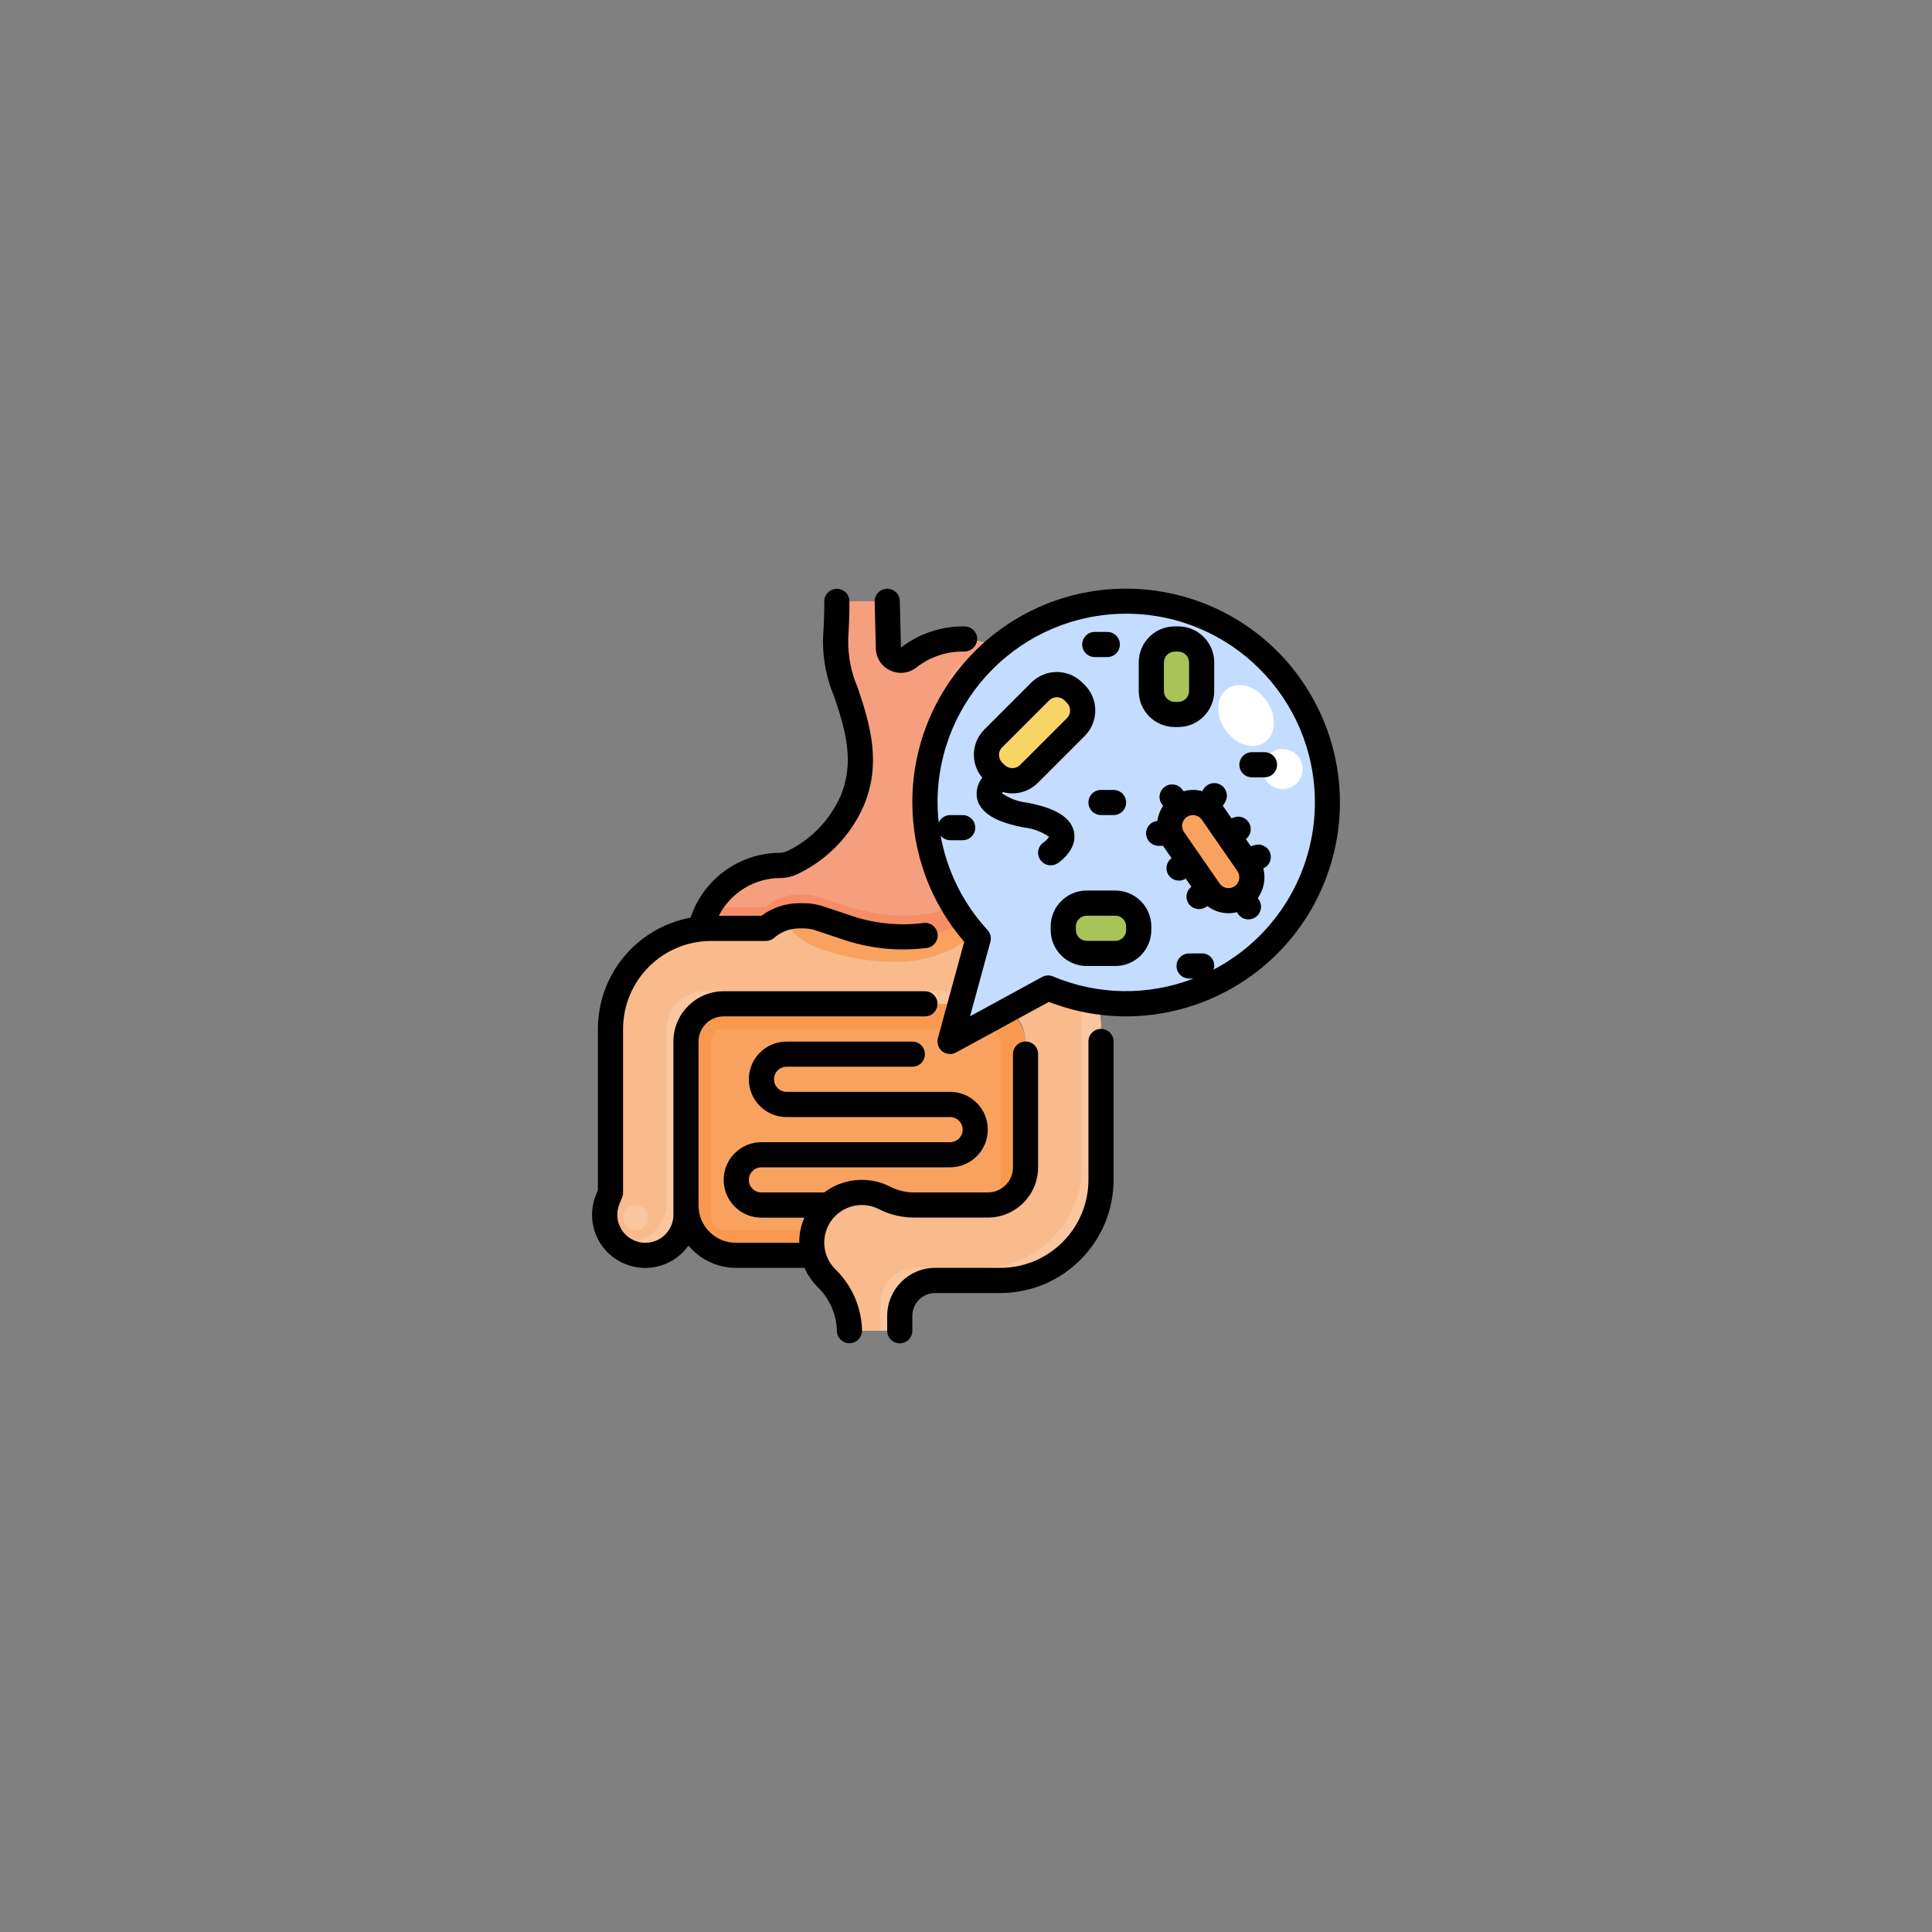 <svg viewBox="0 0 512 512" xmlns="http://www.w3.org/2000/svg" data-name="Layer 1" id="Layer_1">
  <rect x="0" y="0" width="512" height="512" fill="#808080" stroke="none"/>
  <defs>
    <style>
      .cls-1 {
        fill: #f99950;
      }

      .cls-2 {
        fill: #f5aa8e;
      }

      .cls-3 {
        fill: #f59f7f;
      }

      .cls-4 {
        fill: #f58d67;
      }

      .cls-5 {
        fill: #fff;
      }

      .cls-6 {
        fill: #f9bb8b;
      }

      .cls-7 {
        fill: #f9c69f;
      }

      .cls-8 {
        fill: #a9c358;
      }

      .cls-9 {
        fill: #c4dcff;
      }

      .cls-10 {
        fill: #f9d467;
      }

      .cls-11 {
        fill: #f9a25f;
      }
    </style>
  </defs>
  <rect ry="10" rx="10" height="66.67" width="90" y="266" x="181.79" class="cls-1"></rect>
  <rect ry="3.33" rx="3.33" height="53.33" width="76.67" y="272.67" x="188.45" class="cls-11"></rect>
  <path d="M265.25,246h-76.8c-14.73,0-26.67,11.94-26.67,26.67v43.33l-.76,1.9c-2.21,5.52.47,11.79,5.99,14,5.52,2.21,11.79-.47,14-5.99.51-1.28.77-2.64.77-4.02v-45.9c0-5.52,4.48-10,10-10h70c5.52,0,10,4.48,10,10v33.33c0,5.52-4.48,10-10,10h-19.17c-2.81.05-5.59-.58-8.11-1.84-6.52-3.37-14.54-.82-17.91,5.69-2.65,5.12-1.7,11.36,2.35,15.45,3.82,3.66,6.05,8.68,6.17,13.97v.06h13.33v-3.98c0-5.17,4.19-9.35,9.35-9.35h17.31c14.73,0,26.67-11.94,26.67-26.67v-40c0-14.67-11.86-26.59-26.53-26.67h0Z" class="cls-6"></path>
  <path d="M264.38,266.39c-1.88-2.34-4.72-3.71-7.72-3.72h-70c-5.52,0-10,4.48-10,10v45.9c.03,5.92-4.74,10.73-10.65,10.77-1.04,0-2.07-.14-3.07-.43,2.01,2.38,4.97,3.76,8.08,3.77,5.95,0,10.77-4.82,10.77-10.77v-45.9c0-5.52,4.48-10,10-10h70c.88.01,1.75.14,2.6.38h0Z" class="cls-7"></path>
  <path d="M277.07,248.86c6.08,5.06,9.6,12.56,9.59,20.47v40c0,14.73-11.94,26.67-26.67,26.67h-17.31c-5.17,0-9.35,4.19-9.35,9.35v7.31h5.12v-3.98c0-5.17,4.19-9.35,9.35-9.35h17.31c14.73,0,26.67-11.94,26.67-26.67v-40c0-10.08-5.7-19.3-14.72-23.81h0Z" class="cls-7"></path>
  <path d="M219.5,252.11c6.12,2,12.53,2.95,18.97,2.81,8.11-.25,15.85-3.41,21.82-8.91h-51.12c2.76,3.02,6.36,5.15,10.34,6.1h0Z" class="cls-11"></path>
  <path d="M255.63,169.34c-5.35-.12-10.58,1.6-14.8,4.9-1.44,1.15-3.54.91-4.68-.53-.46-.57-.71-1.28-.72-2.01l-.31-12.35h-13.33c0,12.39-1.61,12.24,2.41,24.07,3.27,9.61,5.84,18.81,1.64,28.8-3.15,7.15-8.75,12.95-15.79,16.33-1.05.52-2.2.79-3.36.79-10.08,0-18.81,6.98-21.04,16.81l2.81-.15h14.51c2.43-2.15,5.57-3.34,8.82-3.33h1.17c1.43,0,2.85.22,4.22.67l7.95,2.67c9.8,2.91,20.71,3.59,29.67-1.33,17.57-9.62,23.27-31.6,23.64-50.33.43-13.13-9.67-24.22-22.79-25h0Z" class="cls-3"></path>
  <path d="M254.78,239.07c-8.97,4.91-19.87,4.22-29.67,1.32l-7.95-2.65c-1.36-.45-2.78-.69-4.22-.69h-1.17c-3.25,0-6.39,1.18-8.82,3.33h-14.51l-.55.03c-1.02,1.79-1.79,3.72-2.26,5.73l2.81-.15h14.51c2.43-2.15,5.57-3.34,8.82-3.33h1.17c1.43,0,2.85.22,4.22.67l7.95,2.67c9.8,2.91,20.71,3.59,29.67-1.33,17.57-9.62,23.27-31.6,23.64-50.33.01-.9-.02-1.81-.11-2.71-.87,18.07-6.85,38.31-23.53,47.45Z" class="cls-4"></path>
  <circle r="3.33" cy="322.67" cx="168.45" class="cls-7"></circle>
  <ellipse transform="translate(-55.39 220.7) rotate(-42.29)" ry="6.67" rx="5" cy="181.95" cx="257.62" class="cls-2"></ellipse>
  <circle r="1.67" cy="187.67" cx="266.78" class="cls-2"></circle>
  <path d="M298.45,159.34c-29.42-.03-53.3,23.79-53.33,53.21-.02,13.4,5.02,26.32,14.11,36.17l-7.44,27.29,25.97-14.17c27.15,11.41,58.42-1.35,69.83-28.5,11.41-27.15-1.35-58.42-28.5-69.83-6.53-2.75-13.55-4.16-20.64-4.17h0Z" class="cls-9"></path>
  <rect ry="6.21" rx="6.21" height="20" width="13.33" y="169.34" x="305.12" class="cls-8"></rect>
  <path d="M312.63,213.77c-2.82,1.95-3.52,5.81-1.58,8.63h0l4.19,6.05,5.22,7.56c1.94,2.83,5.8,3.55,8.63,1.61,2.83-1.94,3.55-5.8,1.61-8.63-.01-.02-.02-.03-.03-.05l-.56-.81-8.86-12.82c-1.95-2.82-5.82-3.52-8.63-1.56h0Z" class="cls-11"></path>
  <path d="M272.68,205.11l12.44-12.44c2.42-2.42,2.42-6.35,0-8.77l-.67-.67c-2.42-2.42-6.35-2.43-8.77,0,0,0,0,0,0,0l-12.42,12.44c-2.42,2.42-2.42,6.35,0,8.78l.67.67c.36.35.76.65,1.19.91v-.02h-.02c2.43,1.48,5.56,1.11,7.58-.9h0Z" class="cls-10"></path>
  <rect ry="6.21" rx="6.21" height="13.33" width="20" y="239.34" x="281.78" class="cls-8"></rect>
  <ellipse transform="translate(-49.24 221.45) rotate(-34.66)" ry="8.65" rx="6.67" cy="189.62" cx="330.22" class="cls-5"></ellipse>
  <circle r="5.31" cy="203.81" cx="339.91" class="cls-5"></circle>
  <path d="M208.56,225.56c-.58.29-1.23.44-1.88.44-10.76.06-20.28,6.97-23.67,17.19-14.22,2.63-24.54,15.02-24.56,29.48v42.69l-.52,1.31c-2.91,7.21.57,15.41,7.78,18.32,6.04,2.44,12.97.42,16.74-4.89,3.11,3.72,7.71,5.88,12.57,5.9h18.19c.8,1.85,1.95,3.54,3.37,4.98,3.21,3.05,5.09,7.25,5.21,11.69,0,1.82,1.48,3.3,3.31,3.3h.02c1.85-.01,3.34-1.52,3.33-3.36-.13-6.17-2.7-12.03-7.14-16.31-3.87-3.91-3.83-10.21.08-14.08,3.07-3.03,7.73-3.75,11.56-1.77,2.99,1.52,6.31,2.28,9.67,2.22h19.16c7.36,0,13.33-5.97,13.33-13.33v-30c0-1.84-1.49-3.33-3.33-3.33s-3.33,1.49-3.33,3.33v30c0,3.68-2.98,6.67-6.67,6.67h-19.17c-2.27.05-4.53-.45-6.57-1.46-3.83-2.01-8.31-2.43-12.45-1.16-1.86.56-3.6,1.45-5.14,2.62h-16.67c-1.84,0-3.33-1.49-3.33-3.33s1.49-3.33,3.33-3.33h50c5.52,0,10-4.48,10-10s-4.48-10-10-10h-43.33c-1.84,0-3.33-1.49-3.33-3.33s1.49-3.33,3.33-3.33h33.33c1.84,0,3.33-1.49,3.33-3.33s-1.49-3.33-3.33-3.33h-33.33c-5.52,0-10,4.48-10,10s4.48,10,10,10h43.33c1.84,0,3.33,1.49,3.33,3.33s-1.49,3.33-3.33,3.33h-50c-5.52,0-10,4.48-10,10s4.48,10,10,10h11.4c-.4.9-.72,1.83-.96,2.79-.28,1.27-.42,2.57-.41,3.87h-16.79c-5.47,0-9.9-4.43-9.9-9.9v-43.43c0-3.68,2.98-6.67,6.67-6.67h53.33c1.84,0,3.33-1.49,3.33-3.33s-1.49-3.33-3.33-3.33h-53.33c-7.36,0-13.33,5.97-13.33,13.33v45.9c0,4.1-3.33,7.42-7.43,7.43-4.1,0-7.43-3.32-7.44-7.42,0-.95.18-1.89.53-2.77l.76-1.9c.16-.39.24-.81.24-1.24v-43.33c.02-12.88,10.45-23.32,23.33-23.33h14.51c.81,0,1.6-.3,2.21-.83,1.82-1.61,4.18-2.5,6.61-2.5h1.17c1.07,0,2.14.17,3.16.51l8.06,2.69c6.92,2.22,14.24,2.9,21.44,1.98,1.82-.24,3.11-1.92,2.87-3.74s-1.92-3.11-3.74-2.87c-.04,0-.08.01-.12.02-6.2.76-12.5.17-18.45-1.75l-7.95-2.67c-1.7-.56-3.47-.85-5.26-.84h-1.17c-3.6,0-7.12,1.17-10,3.33h-11.3c3.11-6.09,9.35-9.95,16.19-10,1.69,0,3.35-.4,4.86-1.15,7.76-3.74,13.92-10.14,17.37-18.02,4.61-10.98,1.89-21-1.56-31.16-2.08-4.8-2.92-10.05-2.44-15.25.09-2,.2-4.44.2-7.75,0-1.84-1.49-3.33-3.33-3.33s-3.33,1.49-3.33,3.33c0,3.17-.11,5.51-.2,7.44-.53,6.04.42,12.12,2.79,17.71,3.14,9.23,5.43,17.59,1.72,26.43-2.84,6.42-7.87,11.61-14.2,14.64h0Z"></path>
  <path d="M247.81,336c-7,0-12.68,5.69-12.69,12.69v3.97c0,1.84,1.49,3.33,3.33,3.33s3.33-1.49,3.33-3.33v-3.97c0-3.32,2.7-6.02,6.02-6.02h17.31c16.56-.02,29.98-13.44,30-30v-36.67c0-1.84-1.49-3.33-3.33-3.33s-3.33,1.49-3.33,3.33v36.67c-.02,12.88-10.45,23.32-23.33,23.33h-17.31Z"></path>
  <path d="M235.84,177.64c2.3,1.12,5.04.82,7.04-.77,3.61-2.82,8.1-4.31,12.68-4.2,1.82,0,3.32-1.44,3.41-3.26.04-1.84-1.42-3.36-3.26-3.4h0c-6.12-.12-12.1,1.86-16.95,5.61l-.3-12.35c-.05-1.84-1.57-3.3-3.41-3.25-1.84.05-3.3,1.57-3.25,3.41l.3,12.33c.02,2.52,1.48,4.8,3.75,5.89h0Z"></path>
  <path d="M311.32,192.67h.92c5.27,0,9.53-4.27,9.54-9.54v-7.59c0-5.27-4.27-9.53-9.54-9.54h-.92c-5.27,0-9.53,4.27-9.54,9.54v7.59c0,5.27,4.27,9.53,9.54,9.54ZM308.45,175.55c0-1.59,1.29-2.87,2.87-2.87h.92c1.59,0,2.87,1.29,2.87,2.87v7.59c0,1.59-1.29,2.87-2.87,2.87h-.92c-1.59,0-2.87-1.29-2.87-2.87v-7.59Z"></path>
  <path d="M291.78,209.34c-1.84,0-3.33,1.49-3.33,3.33s1.49,3.33,3.33,3.33h3.33c1.84,0,3.33-1.49,3.33-3.33s-1.49-3.33-3.33-3.33h-3.33Z"></path>
  <path d="M328.45,202.67c0,1.84,1.49,3.33,3.33,3.33h3.33c1.84,0,3.33-1.49,3.33-3.33s-1.49-3.33-3.33-3.33h-3.33c-1.84,0-3.33,1.49-3.33,3.33Z"></path>
  <path d="M290.12,174.13h3.33c1.84,0,3.33-1.49,3.33-3.33s-1.49-3.33-3.33-3.33h-3.33c-1.84,0-3.33,1.49-3.33,3.33s1.49,3.33,3.33,3.33Z"></path>
  <path d="M280.3,228.78c.54-.36,5.26-3.67,4.33-8.27-.98-4.97-7.44-6.81-12.21-7.77-2.47-.23-4.85-1.1-6.89-2.51.08-.12.17-.23.27-.33.81.23,1.64.35,2.48.36,2.53,0,4.96-1,6.75-2.79l12.44-12.44c3.72-3.73,3.72-9.77,0-13.5l-.67-.65c-3.73-3.72-9.76-3.72-13.49,0l-12.43,12.43c-3.49,3.46-3.74,9.02-.57,12.79-1.21,1.52-1.72,3.48-1.4,5.39.98,4.97,7.44,6.81,12.21,7.77,2.47.23,4.85,1.1,6.89,2.51-.38.57-.86,1.06-1.42,1.45-1.53,1.02-1.95,3.09-.92,4.62,1.02,1.53,3.09,1.95,4.62.92h.02ZM265.61,198.04l12.43-12.43c1.12-1.12,2.94-1.12,4.07,0l.64.64c1.12,1.12,1.12,2.94,0,4.07l-12.44,12.43c-1.14,1.09-2.93,1.09-4.06,0l-.67-.67c-1.12-1.12-1.12-2.94,0-4.06,0,0,.02.02.02.02Z"></path>
  <path d="M295.57,236h-7.59c-5.27,0-9.53,4.27-9.54,9.54v.92c0,5.27,4.27,9.53,9.54,9.54h7.59c5.27,0,9.53-4.27,9.54-9.54v-.92c0-5.27-4.27-9.53-9.54-9.54h0ZM298.45,246.46c0,1.59-1.29,2.87-2.87,2.87h-7.59c-1.59,0-2.87-1.29-2.87-2.87v-.92c0-1.59,1.29-2.87,2.87-2.87h7.59c1.59,0,2.87,1.29,2.87,2.87v.92Z"></path>
  <path d="M332.48,223.96l-1,.3-1.31-1.9c1.45-1.11,1.72-3.19.61-4.64-.87-1.14-2.38-1.59-3.73-1.1l-.69.24-2.31-3.33.52-.79c1.03-1.53.62-3.61-.91-4.64s-3.61-.62-4.64.91l-.45.67c-.24-.06-.46-.16-.71-.2-1.4-.25-2.83-.18-4.19.2l-.41-.52c-1.13-1.45-3.22-1.71-4.68-.58s-1.71,3.22-.58,4.68l.24.3c-.73,1.08-1.24,2.31-1.47,3.6-.02.13,0,.26-.03.39-1.82.16-3.16,1.77-3,3.59.15,1.7,1.58,3.01,3.3,3.01h1.2s.05.09.07.13l2.17,3.14c-1.35.98-1.75,2.82-.93,4.27.59,1.04,1.7,1.68,2.9,1.68.58,0,1.15-.15,1.65-.44l.14-.08,1.49,2.15c-1.31,1-1.69,2.81-.87,4.25.92,1.6,2.96,2.14,4.55,1.22h0l.59-.33c2.22,1.7,5.1,2.29,7.81,1.6l.21.33c.97,1.56,3.02,2.05,4.59,1.07,1.56-.97,2.05-3.02,1.07-4.59-.01-.02-.03-.05-.04-.07l-.31-.47c1.62-2.28,2.16-5.15,1.47-7.87,1.52-.66,2.32-2.36,1.85-3.95-.53-1.76-2.4-2.76-4.16-2.22h0ZM323.21,234.13l-9.43-13.62c-.9-1.3-.57-3.1.73-4,1.3-.9,3.1-.57,4,.73l9.42,13.62c.9,1.3.57,3.1-.73,4-1.3.9-3.1.57-4-.73h.01Z"></path>
  <path d="M298.45,156c-31.26-.04-56.63,25.27-56.67,56.53-.02,13.6,4.87,26.75,13.75,37.05l-6.97,25.54c-.48,1.77.56,3.61,2.34,4.09.83.22,1.72.12,2.47-.29l24.59-13.41c29.19,11.3,62-3.21,73.3-32.39,11.3-29.19-3.21-62-32.39-73.3-6.51-2.52-13.44-3.82-20.42-3.82h0ZM321.59,256.95c.6-1.65-.25-3.49-1.9-4.09-.4-.15-.82-.21-1.24-.19h-3.33c-1.84,0-3.33,1.49-3.33,3.33s1.49,3.33,3.33,3.33h1.14c-12.01,4.64-25.35,4.43-37.2-.57-.94-.39-2-.33-2.89.15l-19.1,10.42,5.39-19.74c.3-1.1.01-2.29-.76-3.13-6.44-6.99-10.75-15.67-12.43-25.03.61.77,1.54,1.22,2.52,1.24h3.33c1.84,0,3.33-1.49,3.33-3.33s-1.49-3.33-3.33-3.33h-3.33c-1.3,0-2.49.77-3.02,1.97-.2-1.76-.3-3.53-.31-5.3-.02-27.61,22.35-50.02,49.96-50.04,27.61-.02,50.02,22.35,50.04,49.96.02,18.64-10.34,35.74-26.86,44.36h0Z"></path>
</svg>